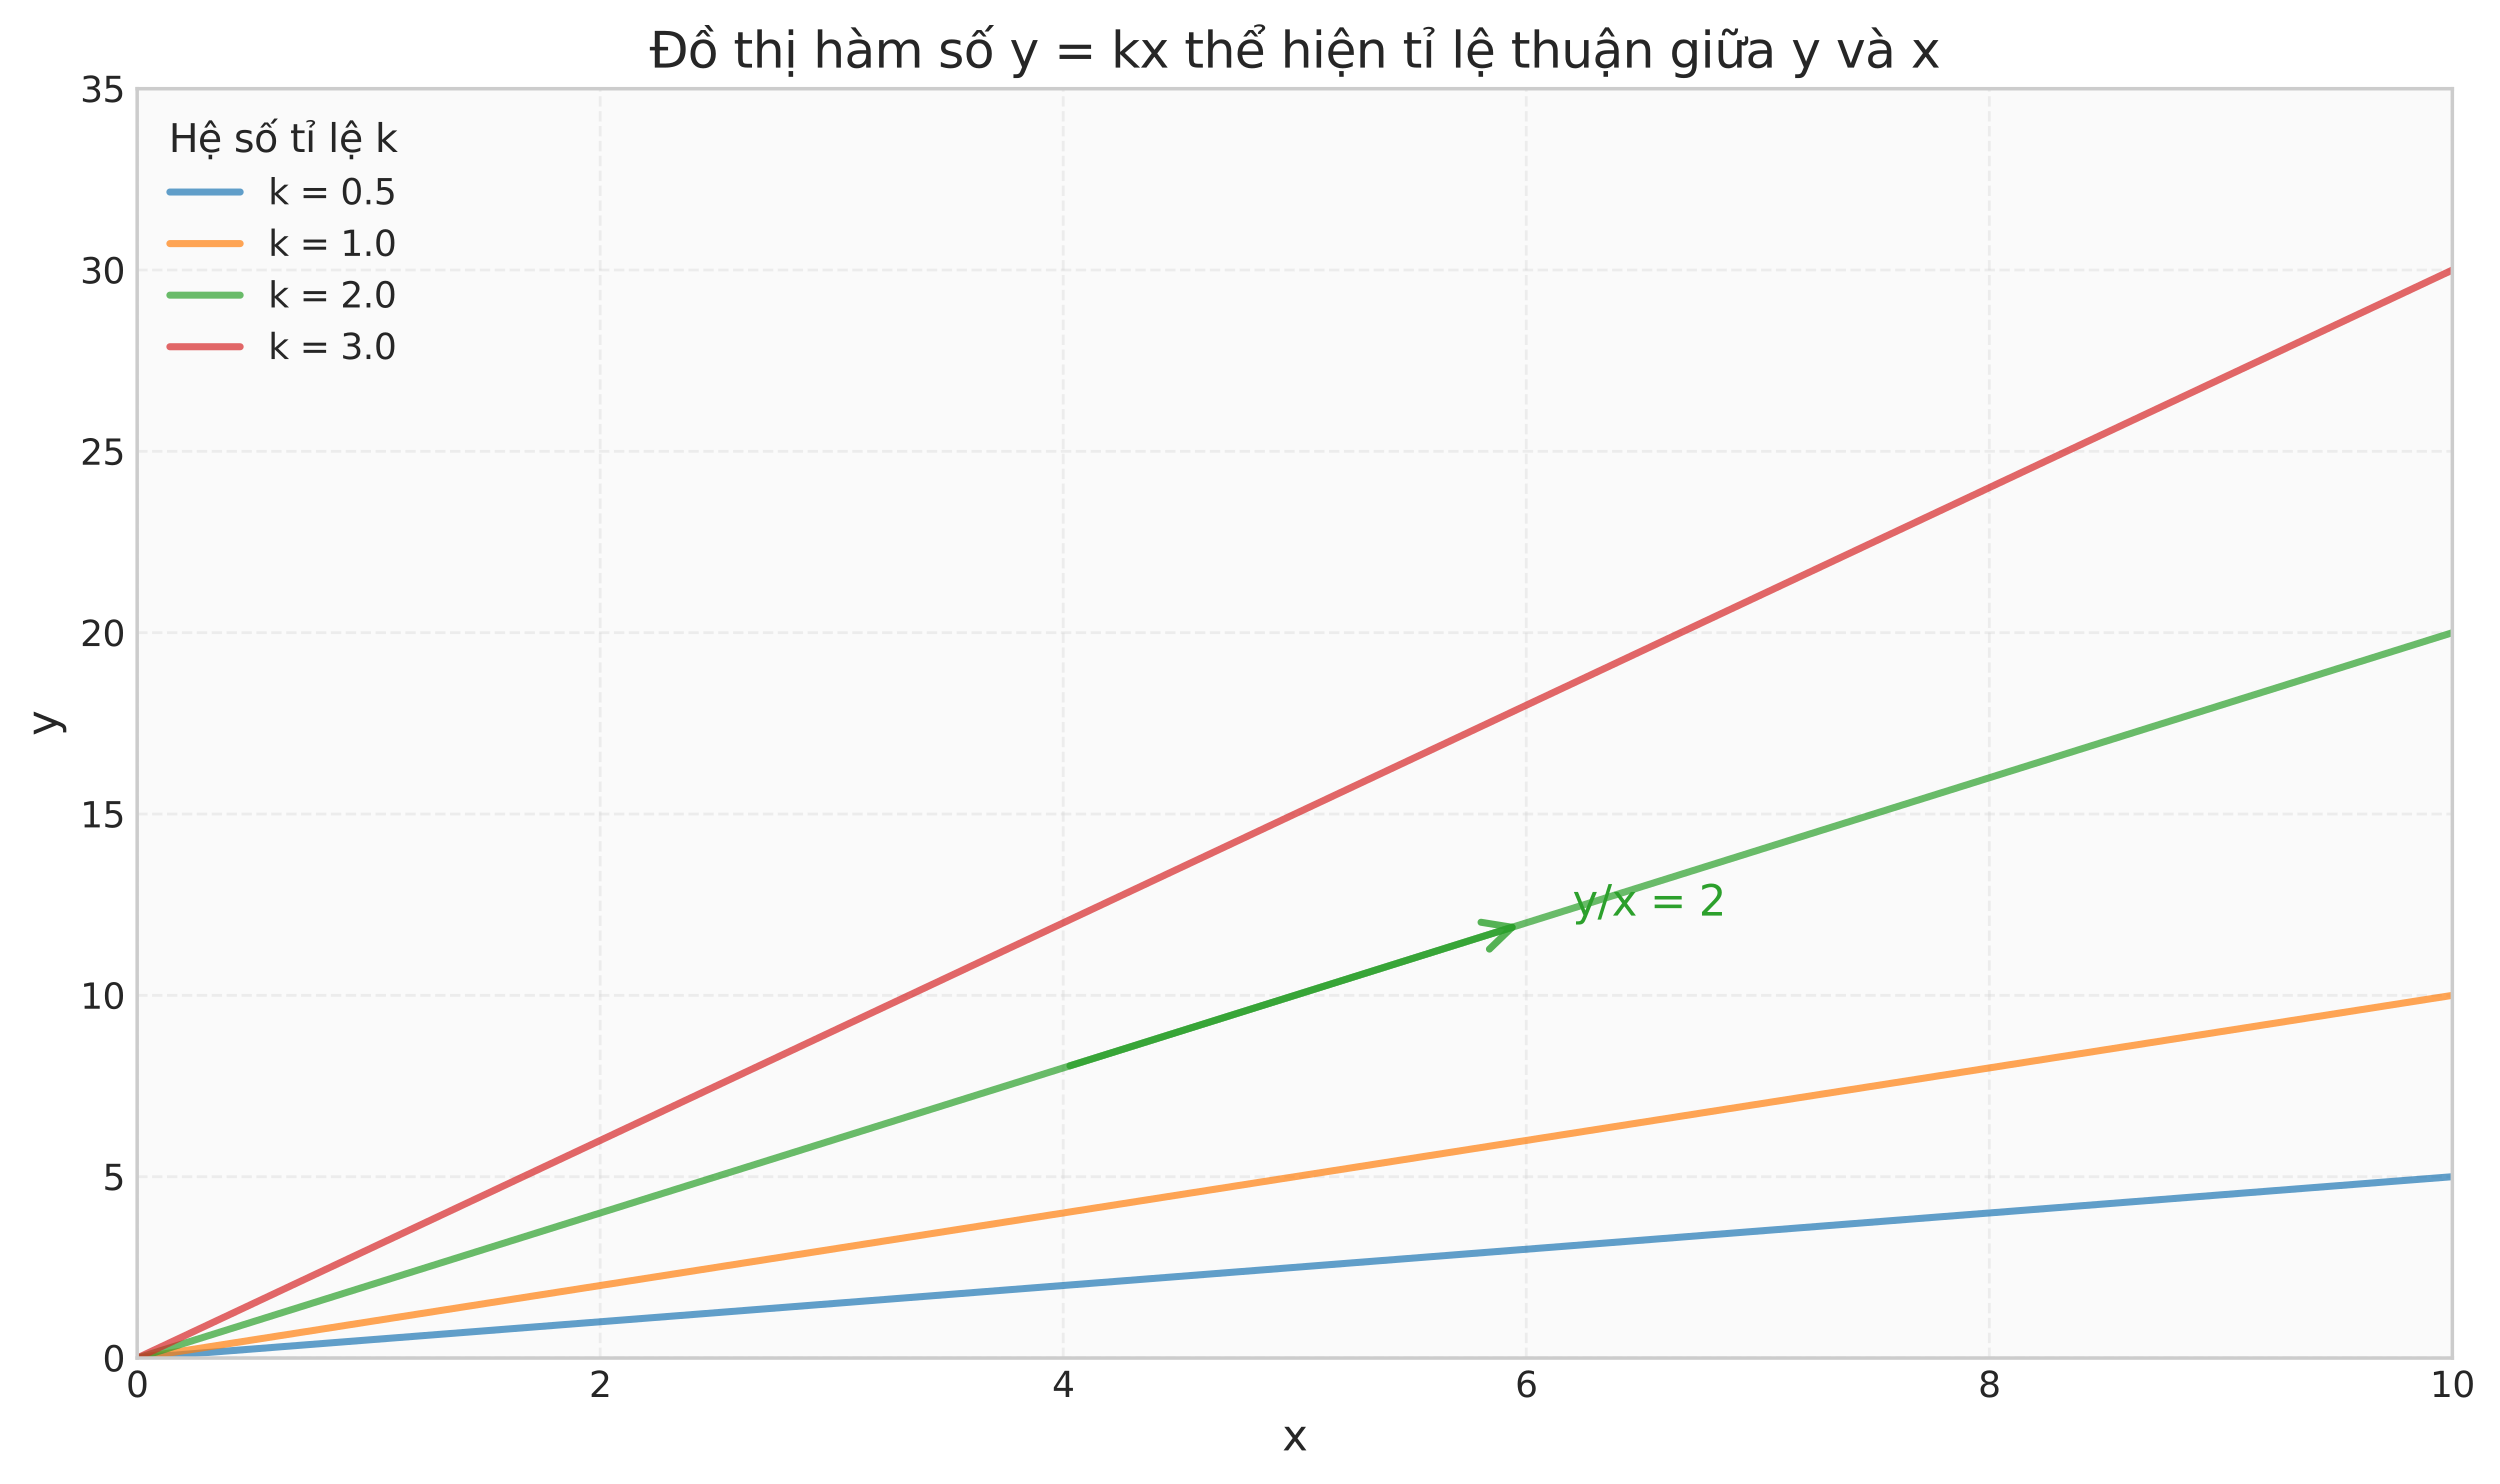 <?xml version="1.0" encoding="utf-8" standalone="no"?>
<!DOCTYPE svg PUBLIC "-//W3C//DTD SVG 1.1//EN"
  "http://www.w3.org/Graphics/SVG/1.1/DTD/svg11.dtd">
<svg xmlns:xlink="http://www.w3.org/1999/xlink" width="711.506pt" height="422.492pt" viewBox="0 0 711.506 422.492" xmlns="http://www.w3.org/2000/svg" version="1.1">
 <defs>
  <style type="text/css">*{stroke-linejoin: round; stroke-linecap: butt}</style>
 </defs>
 <g id="figure_1">
  <g id="patch_1">
   <path d="M 0 422.492 
L 711.506 422.492 
L 711.506 -0 
L 0 -0 
z
" style="fill: #ffffff"/>
  </g>
  <g id="axes_1">
   <g id="patch_2">
    <path d="M 39.039 386.5 
L 697.944 386.5 
L 697.944 25.24 
L 39.039 25.24 
z
" style="fill: #fafafa"/>
   </g>
   <g id="matplotlib.axis_1">
    <g id="xtick_1">
     <g id="line2d_1">
      <path d="M 39.039 386.5 
L 39.039 25.24 
" clip-path="url(#pc895f52019)" style="fill: none; stroke-dasharray: 2.96,1.28; stroke-dashoffset: 0; stroke: #cccccc; stroke-opacity: 0.3; stroke-width: 0.8"/>
     </g>
     <g id="line2d_2"/>
     <g id="text_1">
      <!-- 0 -->
      <g style="fill: #262626" transform="translate(35.858 397.598) scale(0.1 -0.1)">
       <defs>
        <path id="DejaVuSans-30" d="M 2034 4250 
Q 1547 4250 1301 3770 
Q 1056 3291 1056 2328 
Q 1056 1369 1301 889 
Q 1547 409 2034 409 
Q 2525 409 2770 889 
Q 3016 1369 3016 2328 
Q 3016 3291 2770 3770 
Q 2525 4250 2034 4250 
z
M 2034 4750 
Q 2819 4750 3233 4129 
Q 3647 3509 3647 2328 
Q 3647 1150 3233 529 
Q 2819 -91 2034 -91 
Q 1250 -91 836 529 
Q 422 1150 422 2328 
Q 422 3509 836 4129 
Q 1250 4750 2034 4750 
z
" transform="scale(0.016)"/>
       </defs>
       <use xlink:href="#DejaVuSans-30"/>
      </g>
     </g>
    </g>
    <g id="xtick_2">
     <g id="line2d_3">
      <path d="M 170.82 386.5 
L 170.82 25.24 
" clip-path="url(#pc895f52019)" style="fill: none; stroke-dasharray: 2.96,1.28; stroke-dashoffset: 0; stroke: #cccccc; stroke-opacity: 0.3; stroke-width: 0.8"/>
     </g>
     <g id="line2d_4"/>
     <g id="text_2">
      <!-- 2 -->
      <g style="fill: #262626" transform="translate(167.638 397.598) scale(0.1 -0.1)">
       <defs>
        <path id="DejaVuSans-32" d="M 1228 531 
L 3431 531 
L 3431 0 
L 469 0 
L 469 531 
Q 828 903 1448 1529 
Q 2069 2156 2228 2338 
Q 2531 2678 2651 2914 
Q 2772 3150 2772 3378 
Q 2772 3750 2511 3984 
Q 2250 4219 1831 4219 
Q 1534 4219 1204 4116 
Q 875 4013 500 3803 
L 500 4441 
Q 881 4594 1212 4672 
Q 1544 4750 1819 4750 
Q 2544 4750 2975 4387 
Q 3406 4025 3406 3419 
Q 3406 3131 3298 2873 
Q 3191 2616 2906 2266 
Q 2828 2175 2409 1742 
Q 1991 1309 1228 531 
z
" transform="scale(0.016)"/>
       </defs>
       <use xlink:href="#DejaVuSans-32"/>
      </g>
     </g>
    </g>
    <g id="xtick_3">
     <g id="line2d_5">
      <path d="M 302.601 386.5 
L 302.601 25.24 
" clip-path="url(#pc895f52019)" style="fill: none; stroke-dasharray: 2.96,1.28; stroke-dashoffset: 0; stroke: #cccccc; stroke-opacity: 0.3; stroke-width: 0.8"/>
     </g>
     <g id="line2d_6"/>
     <g id="text_3">
      <!-- 4 -->
      <g style="fill: #262626" transform="translate(299.42 397.598) scale(0.1 -0.1)">
       <defs>
        <path id="DejaVuSans-34" d="M 2419 4116 
L 825 1625 
L 2419 1625 
L 2419 4116 
z
M 2253 4666 
L 3047 4666 
L 3047 1625 
L 3713 1625 
L 3713 1100 
L 3047 1100 
L 3047 0 
L 2419 0 
L 2419 1100 
L 313 1100 
L 313 1709 
L 2253 4666 
z
" transform="scale(0.016)"/>
       </defs>
       <use xlink:href="#DejaVuSans-34"/>
      </g>
     </g>
    </g>
    <g id="xtick_4">
     <g id="line2d_7">
      <path d="M 434.382 386.5 
L 434.382 25.24 
" clip-path="url(#pc895f52019)" style="fill: none; stroke-dasharray: 2.96,1.28; stroke-dashoffset: 0; stroke: #cccccc; stroke-opacity: 0.3; stroke-width: 0.8"/>
     </g>
     <g id="line2d_8"/>
     <g id="text_4">
      <!-- 6 -->
      <g style="fill: #262626" transform="translate(431.2 397.598) scale(0.1 -0.1)">
       <defs>
        <path id="DejaVuSans-36" d="M 2113 2584 
Q 1688 2584 1439 2293 
Q 1191 2003 1191 1497 
Q 1191 994 1439 701 
Q 1688 409 2113 409 
Q 2538 409 2786 701 
Q 3034 994 3034 1497 
Q 3034 2003 2786 2293 
Q 2538 2584 2113 2584 
z
M 3366 4563 
L 3366 3988 
Q 3128 4100 2886 4159 
Q 2644 4219 2406 4219 
Q 1781 4219 1451 3797 
Q 1122 3375 1075 2522 
Q 1259 2794 1537 2939 
Q 1816 3084 2150 3084 
Q 2853 3084 3261 2657 
Q 3669 2231 3669 1497 
Q 3669 778 3244 343 
Q 2819 -91 2113 -91 
Q 1303 -91 875 529 
Q 447 1150 447 2328 
Q 447 3434 972 4092 
Q 1497 4750 2381 4750 
Q 2619 4750 2861 4703 
Q 3103 4656 3366 4563 
z
" transform="scale(0.016)"/>
       </defs>
       <use xlink:href="#DejaVuSans-36"/>
      </g>
     </g>
    </g>
    <g id="xtick_5">
     <g id="line2d_9">
      <path d="M 566.163 386.5 
L 566.163 25.24 
" clip-path="url(#pc895f52019)" style="fill: none; stroke-dasharray: 2.96,1.28; stroke-dashoffset: 0; stroke: #cccccc; stroke-opacity: 0.3; stroke-width: 0.8"/>
     </g>
     <g id="line2d_10"/>
     <g id="text_5">
      <!-- 8 -->
      <g style="fill: #262626" transform="translate(562.981 397.598) scale(0.1 -0.1)">
       <defs>
        <path id="DejaVuSans-38" d="M 2034 2216 
Q 1584 2216 1326 1975 
Q 1069 1734 1069 1313 
Q 1069 891 1326 650 
Q 1584 409 2034 409 
Q 2484 409 2743 651 
Q 3003 894 3003 1313 
Q 3003 1734 2745 1975 
Q 2488 2216 2034 2216 
z
M 1403 2484 
Q 997 2584 770 2862 
Q 544 3141 544 3541 
Q 544 4100 942 4425 
Q 1341 4750 2034 4750 
Q 2731 4750 3128 4425 
Q 3525 4100 3525 3541 
Q 3525 3141 3298 2862 
Q 3072 2584 2669 2484 
Q 3125 2378 3379 2068 
Q 3634 1759 3634 1313 
Q 3634 634 3220 271 
Q 2806 -91 2034 -91 
Q 1263 -91 848 271 
Q 434 634 434 1313 
Q 434 1759 690 2068 
Q 947 2378 1403 2484 
z
M 1172 3481 
Q 1172 3119 1398 2916 
Q 1625 2713 2034 2713 
Q 2441 2713 2670 2916 
Q 2900 3119 2900 3481 
Q 2900 3844 2670 4047 
Q 2441 4250 2034 4250 
Q 1625 4250 1398 4047 
Q 1172 3844 1172 3481 
z
" transform="scale(0.016)"/>
       </defs>
       <use xlink:href="#DejaVuSans-38"/>
      </g>
     </g>
    </g>
    <g id="xtick_6">
     <g id="line2d_11">
      <path d="M 697.944 386.5 
L 697.944 25.24 
" clip-path="url(#pc895f52019)" style="fill: none; stroke-dasharray: 2.96,1.28; stroke-dashoffset: 0; stroke: #cccccc; stroke-opacity: 0.3; stroke-width: 0.8"/>
     </g>
     <g id="line2d_12"/>
     <g id="text_6">
      <!-- 10 -->
      <g style="fill: #262626" transform="translate(691.581 397.598) scale(0.1 -0.1)">
       <defs>
        <path id="DejaVuSans-31" d="M 794 531 
L 1825 531 
L 1825 4091 
L 703 3866 
L 703 4441 
L 1819 4666 
L 2450 4666 
L 2450 531 
L 3481 531 
L 3481 0 
L 794 0 
L 794 531 
z
" transform="scale(0.016)"/>
       </defs>
       <use xlink:href="#DejaVuSans-31"/>
       <use xlink:href="#DejaVuSans-30" transform="translate(63.623 0)"/>
      </g>
     </g>
    </g>
    <g id="text_7">
     <!-- x -->
     <g style="fill: #262626" transform="translate(364.94 412.796) scale(0.12 -0.12)">
      <defs>
       <path id="DejaVuSans-78" d="M 3513 3500 
L 2247 1797 
L 3578 0 
L 2900 0 
L 1881 1375 
L 863 0 
L 184 0 
L 1544 1831 
L 300 3500 
L 978 3500 
L 1906 2253 
L 2834 3500 
L 3513 3500 
z
" transform="scale(0.016)"/>
      </defs>
      <use xlink:href="#DejaVuSans-78"/>
     </g>
    </g>
   </g>
   <g id="matplotlib.axis_2">
    <g id="ytick_1">
     <g id="line2d_13">
      <path d="M 39.039 386.5 
L 697.944 386.5 
" clip-path="url(#pc895f52019)" style="fill: none; stroke-dasharray: 2.96,1.28; stroke-dashoffset: 0; stroke: #cccccc; stroke-opacity: 0.3; stroke-width: 0.8"/>
     </g>
     <g id="line2d_14"/>
     <g id="text_8">
      <!-- 0 -->
      <g style="fill: #262626" transform="translate(29.176 390.299) scale(0.1 -0.1)">
       <use xlink:href="#DejaVuSans-30"/>
      </g>
     </g>
    </g>
    <g id="ytick_2">
     <g id="line2d_15">
      <path d="M 39.039 334.891 
L 697.944 334.891 
" clip-path="url(#pc895f52019)" style="fill: none; stroke-dasharray: 2.96,1.28; stroke-dashoffset: 0; stroke: #cccccc; stroke-opacity: 0.3; stroke-width: 0.8"/>
     </g>
     <g id="line2d_16"/>
     <g id="text_9">
      <!-- 5 -->
      <g style="fill: #262626" transform="translate(29.176 338.691) scale(0.1 -0.1)">
       <defs>
        <path id="DejaVuSans-35" d="M 691 4666 
L 3169 4666 
L 3169 4134 
L 1269 4134 
L 1269 2991 
Q 1406 3038 1543 3061 
Q 1681 3084 1819 3084 
Q 2600 3084 3056 2656 
Q 3513 2228 3513 1497 
Q 3513 744 3044 326 
Q 2575 -91 1722 -91 
Q 1428 -91 1123 -41 
Q 819 9 494 109 
L 494 744 
Q 775 591 1075 516 
Q 1375 441 1709 441 
Q 2250 441 2565 725 
Q 2881 1009 2881 1497 
Q 2881 1984 2565 2268 
Q 2250 2553 1709 2553 
Q 1456 2553 1204 2497 
Q 953 2441 691 2322 
L 691 4666 
z
" transform="scale(0.016)"/>
       </defs>
       <use xlink:href="#DejaVuSans-35"/>
      </g>
     </g>
    </g>
    <g id="ytick_3">
     <g id="line2d_17">
      <path d="M 39.039 283.283 
L 697.944 283.283 
" clip-path="url(#pc895f52019)" style="fill: none; stroke-dasharray: 2.96,1.28; stroke-dashoffset: 0; stroke: #cccccc; stroke-opacity: 0.3; stroke-width: 0.8"/>
     </g>
     <g id="line2d_18"/>
     <g id="text_10">
      <!-- 10 -->
      <g style="fill: #262626" transform="translate(22.814 287.082) scale(0.1 -0.1)">
       <use xlink:href="#DejaVuSans-31"/>
       <use xlink:href="#DejaVuSans-30" transform="translate(63.623 0)"/>
      </g>
     </g>
    </g>
    <g id="ytick_4">
     <g id="line2d_19">
      <path d="M 39.039 231.674 
L 697.944 231.674 
" clip-path="url(#pc895f52019)" style="fill: none; stroke-dasharray: 2.96,1.28; stroke-dashoffset: 0; stroke: #cccccc; stroke-opacity: 0.3; stroke-width: 0.8"/>
     </g>
     <g id="line2d_20"/>
     <g id="text_11">
      <!-- 15 -->
      <g style="fill: #262626" transform="translate(22.814 235.474) scale(0.1 -0.1)">
       <use xlink:href="#DejaVuSans-31"/>
       <use xlink:href="#DejaVuSans-35" transform="translate(63.623 0)"/>
      </g>
     </g>
    </g>
    <g id="ytick_5">
     <g id="line2d_21">
      <path d="M 39.039 180.066 
L 697.944 180.066 
" clip-path="url(#pc895f52019)" style="fill: none; stroke-dasharray: 2.96,1.28; stroke-dashoffset: 0; stroke: #cccccc; stroke-opacity: 0.3; stroke-width: 0.8"/>
     </g>
     <g id="line2d_22"/>
     <g id="text_12">
      <!-- 20 -->
      <g style="fill: #262626" transform="translate(22.814 183.865) scale(0.1 -0.1)">
       <use xlink:href="#DejaVuSans-32"/>
       <use xlink:href="#DejaVuSans-30" transform="translate(63.623 0)"/>
      </g>
     </g>
    </g>
    <g id="ytick_6">
     <g id="line2d_23">
      <path d="M 39.039 128.457 
L 697.944 128.457 
" clip-path="url(#pc895f52019)" style="fill: none; stroke-dasharray: 2.96,1.28; stroke-dashoffset: 0; stroke: #cccccc; stroke-opacity: 0.3; stroke-width: 0.8"/>
     </g>
     <g id="line2d_24"/>
     <g id="text_13">
      <!-- 25 -->
      <g style="fill: #262626" transform="translate(22.814 132.256) scale(0.1 -0.1)">
       <use xlink:href="#DejaVuSans-32"/>
       <use xlink:href="#DejaVuSans-35" transform="translate(63.623 0)"/>
      </g>
     </g>
    </g>
    <g id="ytick_7">
     <g id="line2d_25">
      <path d="M 39.039 76.849 
L 697.944 76.849 
" clip-path="url(#pc895f52019)" style="fill: none; stroke-dasharray: 2.96,1.28; stroke-dashoffset: 0; stroke: #cccccc; stroke-opacity: 0.3; stroke-width: 0.8"/>
     </g>
     <g id="line2d_26"/>
     <g id="text_14">
      <!-- 30 -->
      <g style="fill: #262626" transform="translate(22.814 80.648) scale(0.1 -0.1)">
       <defs>
        <path id="DejaVuSans-33" d="M 2597 2516 
Q 3050 2419 3304 2112 
Q 3559 1806 3559 1356 
Q 3559 666 3084 287 
Q 2609 -91 1734 -91 
Q 1441 -91 1130 -33 
Q 819 25 488 141 
L 488 750 
Q 750 597 1062 519 
Q 1375 441 1716 441 
Q 2309 441 2620 675 
Q 2931 909 2931 1356 
Q 2931 1769 2642 2001 
Q 2353 2234 1838 2234 
L 1294 2234 
L 1294 2753 
L 1863 2753 
Q 2328 2753 2575 2939 
Q 2822 3125 2822 3475 
Q 2822 3834 2567 4026 
Q 2313 4219 1838 4219 
Q 1578 4219 1281 4162 
Q 984 4106 628 3988 
L 628 4550 
Q 988 4650 1302 4700 
Q 1616 4750 1894 4750 
Q 2613 4750 3031 4423 
Q 3450 4097 3450 3541 
Q 3450 3153 3228 2886 
Q 3006 2619 2597 2516 
z
" transform="scale(0.016)"/>
       </defs>
       <use xlink:href="#DejaVuSans-33"/>
       <use xlink:href="#DejaVuSans-30" transform="translate(63.623 0)"/>
      </g>
     </g>
    </g>
    <g id="ytick_8">
     <g id="line2d_27">
      <path d="M 39.039 25.24 
L 697.944 25.24 
" clip-path="url(#pc895f52019)" style="fill: none; stroke-dasharray: 2.96,1.28; stroke-dashoffset: 0; stroke: #cccccc; stroke-opacity: 0.3; stroke-width: 0.8"/>
     </g>
     <g id="line2d_28"/>
     <g id="text_15">
      <!-- 35 -->
      <g style="fill: #262626" transform="translate(22.814 29.039) scale(0.1 -0.1)">
       <use xlink:href="#DejaVuSans-33"/>
       <use xlink:href="#DejaVuSans-35" transform="translate(63.623 0)"/>
      </g>
     </g>
    </g>
    <g id="text_16">
     <!-- y -->
     <g style="fill: #262626" transform="translate(16.318 209.421) rotate(-90) scale(0.12 -0.12)">
      <defs>
       <path id="DejaVuSans-79" d="M 2059 -325 
Q 1816 -950 1584 -1140 
Q 1353 -1331 966 -1331 
L 506 -1331 
L 506 -850 
L 844 -850 
Q 1081 -850 1212 -737 
Q 1344 -625 1503 -206 
L 1606 56 
L 191 3500 
L 800 3500 
L 1894 763 
L 2988 3500 
L 3597 3500 
L 2059 -325 
z
" transform="scale(0.016)"/>
      </defs>
      <use xlink:href="#DejaVuSans-79"/>
     </g>
    </g>
   </g>
   <g id="patch_3">
    <path d="M 304.511 303.328 
Q 368.493 283.282 430.342 263.905 
" clip-path="url(#pc895f52019)" style="fill: none; opacity: 0.8; stroke: #2ca02c; stroke-width: 2; stroke-linecap: round"/>
    <path d="M 421.512 262.48 
L 430.342 263.905 
L 423.903 270.114 
" clip-path="url(#pc895f52019)" style="fill: none; opacity: 0.8; stroke: #2ca02c; stroke-width: 2; stroke-linecap: round"/>
   </g>
   <g id="line2d_29">
    <path d="M 39.039 386.5 
L 45.694 385.979 
L 52.35 385.457 
L 59.006 384.936 
L 65.661 384.415 
L 72.317 383.894 
L 78.972 383.372 
L 85.628 382.851 
L 92.284 382.33 
L 98.939 381.808 
L 105.595 381.287 
L 112.25 380.766 
L 118.906 380.244 
L 125.562 379.723 
L 132.217 379.202 
L 138.873 378.681 
L 145.528 378.159 
L 152.184 377.638 
L 158.84 377.117 
L 165.495 376.595 
L 172.151 376.074 
L 178.806 375.553 
L 185.462 375.031 
L 192.118 374.51 
L 198.773 373.989 
L 205.429 373.468 
L 212.085 372.946 
L 218.74 372.425 
L 225.396 371.904 
L 232.051 371.382 
L 238.707 370.861 
L 245.363 370.34 
L 252.018 369.818 
L 258.674 369.297 
L 265.329 368.776 
L 271.985 368.255 
L 278.641 367.733 
L 285.296 367.212 
L 291.952 366.691 
L 298.607 366.169 
L 305.263 365.648 
L 311.919 365.127 
L 318.574 364.605 
L 325.23 364.084 
L 331.885 363.563 
L 338.541 363.042 
L 345.197 362.52 
L 351.852 361.999 
L 358.508 361.478 
L 365.163 360.956 
L 371.819 360.435 
L 378.475 359.914 
L 385.13 359.392 
L 391.786 358.871 
L 398.441 358.35 
L 405.097 357.829 
L 411.753 357.307 
L 418.408 356.786 
L 425.064 356.265 
L 431.72 355.743 
L 438.375 355.222 
L 445.031 354.701 
L 451.686 354.179 
L 458.342 353.658 
L 464.998 353.137 
L 471.653 352.616 
L 478.309 352.094 
L 484.964 351.573 
L 491.62 351.052 
L 498.276 350.53 
L 504.931 350.009 
L 511.587 349.488 
L 518.242 348.966 
L 524.898 348.445 
L 531.554 347.924 
L 538.209 347.403 
L 544.865 346.881 
L 551.52 346.36 
L 558.176 345.839 
L 564.832 345.317 
L 571.487 344.796 
L 578.143 344.275 
L 584.798 343.754 
L 591.454 343.232 
L 598.11 342.711 
L 604.765 342.19 
L 611.421 341.668 
L 618.076 341.147 
L 624.732 340.626 
L 631.388 340.104 
L 638.043 339.583 
L 644.699 339.062 
L 651.355 338.541 
L 658.01 338.019 
L 664.666 337.498 
L 671.321 336.977 
L 677.977 336.455 
L 684.633 335.934 
L 691.288 335.413 
L 697.944 334.891 
" clip-path="url(#pc895f52019)" style="fill: none; stroke: #1f77b4; stroke-opacity: 0.7; stroke-width: 2; stroke-linecap: round"/>
   </g>
   <g id="line2d_30">
    <path d="M 39.039 386.5 
L 45.694 385.457 
L 52.35 384.415 
L 59.006 383.372 
L 65.661 382.33 
L 72.317 381.287 
L 78.972 380.244 
L 85.628 379.202 
L 92.284 378.159 
L 98.939 377.117 
L 105.595 376.074 
L 112.25 375.031 
L 118.906 373.989 
L 125.562 372.946 
L 132.217 371.904 
L 138.873 370.861 
L 145.528 369.818 
L 152.184 368.776 
L 158.84 367.733 
L 165.495 366.691 
L 172.151 365.648 
L 178.806 364.605 
L 185.462 363.563 
L 192.118 362.52 
L 198.773 361.478 
L 205.429 360.435 
L 212.085 359.392 
L 218.74 358.35 
L 225.396 357.307 
L 232.051 356.265 
L 238.707 355.222 
L 245.363 354.179 
L 252.018 353.137 
L 258.674 352.094 
L 265.329 351.052 
L 271.985 350.009 
L 278.641 348.966 
L 285.296 347.924 
L 291.952 346.881 
L 298.607 345.839 
L 305.263 344.796 
L 311.919 343.754 
L 318.574 342.711 
L 325.23 341.668 
L 331.885 340.626 
L 338.541 339.583 
L 345.197 338.541 
L 351.852 337.498 
L 358.508 336.455 
L 365.163 335.413 
L 371.819 334.37 
L 378.475 333.328 
L 385.13 332.285 
L 391.786 331.242 
L 398.441 330.2 
L 405.097 329.157 
L 411.753 328.115 
L 418.408 327.072 
L 425.064 326.029 
L 431.72 324.987 
L 438.375 323.944 
L 445.031 322.902 
L 451.686 321.859 
L 458.342 320.816 
L 464.998 319.774 
L 471.653 318.731 
L 478.309 317.689 
L 484.964 316.646 
L 491.62 315.603 
L 498.276 314.561 
L 504.931 313.518 
L 511.587 312.476 
L 518.242 311.433 
L 524.898 310.39 
L 531.554 309.348 
L 538.209 308.305 
L 544.865 307.263 
L 551.52 306.22 
L 558.176 305.177 
L 564.832 304.135 
L 571.487 303.092 
L 578.143 302.05 
L 584.798 301.007 
L 591.454 299.964 
L 598.11 298.922 
L 604.765 297.879 
L 611.421 296.837 
L 618.076 295.794 
L 624.732 294.751 
L 631.388 293.709 
L 638.043 292.666 
L 644.699 291.624 
L 651.355 290.581 
L 658.01 289.538 
L 664.666 288.496 
L 671.321 287.453 
L 677.977 286.411 
L 684.633 285.368 
L 691.288 284.325 
L 697.944 283.283 
" clip-path="url(#pc895f52019)" style="fill: none; stroke: #ff7f0e; stroke-opacity: 0.7; stroke-width: 2; stroke-linecap: round"/>
   </g>
   <g id="line2d_31">
    <path d="M 39.039 386.5 
L 45.694 384.415 
L 52.35 382.33 
L 59.006 380.244 
L 65.661 378.159 
L 72.317 376.074 
L 78.972 373.989 
L 85.628 371.904 
L 92.284 369.818 
L 98.939 367.733 
L 105.595 365.648 
L 112.25 363.563 
L 118.906 361.478 
L 125.562 359.392 
L 132.217 357.307 
L 138.873 355.222 
L 145.528 353.137 
L 152.184 351.052 
L 158.84 348.966 
L 165.495 346.881 
L 172.151 344.796 
L 178.806 342.711 
L 185.462 340.626 
L 192.118 338.541 
L 198.773 336.455 
L 205.429 334.37 
L 212.085 332.285 
L 218.74 330.2 
L 225.396 328.115 
L 232.051 326.029 
L 238.707 323.944 
L 245.363 321.859 
L 252.018 319.774 
L 258.674 317.689 
L 265.329 315.603 
L 271.985 313.518 
L 278.641 311.433 
L 285.296 309.348 
L 291.952 307.263 
L 298.607 305.177 
L 305.263 303.092 
L 311.919 301.007 
L 318.574 298.922 
L 325.23 296.837 
L 331.885 294.751 
L 338.541 292.666 
L 345.197 290.581 
L 351.852 288.496 
L 358.508 286.411 
L 365.163 284.325 
L 371.819 282.24 
L 378.475 280.155 
L 385.13 278.07 
L 391.786 275.985 
L 398.441 273.899 
L 405.097 271.814 
L 411.753 269.729 
L 418.408 267.644 
L 425.064 265.559 
L 431.72 263.474 
L 438.375 261.388 
L 445.031 259.303 
L 451.686 257.218 
L 458.342 255.133 
L 464.998 253.048 
L 471.653 250.962 
L 478.309 248.877 
L 484.964 246.792 
L 491.62 244.707 
L 498.276 242.622 
L 504.931 240.536 
L 511.587 238.451 
L 518.242 236.366 
L 524.898 234.281 
L 531.554 232.196 
L 538.209 230.11 
L 544.865 228.025 
L 551.52 225.94 
L 558.176 223.855 
L 564.832 221.77 
L 571.487 219.684 
L 578.143 217.599 
L 584.798 215.514 
L 591.454 213.429 
L 598.11 211.344 
L 604.765 209.258 
L 611.421 207.173 
L 618.076 205.088 
L 624.732 203.003 
L 631.388 200.918 
L 638.043 198.832 
L 644.699 196.747 
L 651.355 194.662 
L 658.01 192.577 
L 664.666 190.492 
L 671.321 188.406 
L 677.977 186.321 
L 684.633 184.236 
L 691.288 182.151 
L 697.944 180.066 
" clip-path="url(#pc895f52019)" style="fill: none; stroke: #2ca02c; stroke-opacity: 0.7; stroke-width: 2; stroke-linecap: round"/>
   </g>
   <g id="line2d_32">
    <path d="M 39.039 386.5 
L 45.694 383.372 
L 52.35 380.244 
L 59.006 377.117 
L 65.661 373.989 
L 72.317 370.861 
L 78.972 367.733 
L 85.628 364.605 
L 92.284 361.478 
L 98.939 358.35 
L 105.595 355.222 
L 112.25 352.094 
L 118.906 348.966 
L 125.562 345.839 
L 132.217 342.711 
L 138.873 339.583 
L 145.528 336.455 
L 152.184 333.328 
L 158.84 330.2 
L 165.495 327.072 
L 172.151 323.944 
L 178.806 320.816 
L 185.462 317.689 
L 192.118 314.561 
L 198.773 311.433 
L 205.429 308.305 
L 212.085 305.177 
L 218.74 302.05 
L 225.396 298.922 
L 232.051 295.794 
L 238.707 292.666 
L 245.363 289.538 
L 252.018 286.411 
L 258.674 283.283 
L 265.329 280.155 
L 271.985 277.027 
L 278.641 273.899 
L 285.296 270.772 
L 291.952 267.644 
L 298.607 264.516 
L 305.263 261.388 
L 311.919 258.261 
L 318.574 255.133 
L 325.23 252.005 
L 331.885 248.877 
L 338.541 245.749 
L 345.197 242.622 
L 351.852 239.494 
L 358.508 236.366 
L 365.163 233.238 
L 371.819 230.11 
L 378.475 226.983 
L 385.13 223.855 
L 391.786 220.727 
L 398.441 217.599 
L 405.097 214.471 
L 411.753 211.344 
L 418.408 208.216 
L 425.064 205.088 
L 431.72 201.96 
L 438.375 198.832 
L 445.031 195.705 
L 451.686 192.577 
L 458.342 189.449 
L 464.998 186.321 
L 471.653 183.194 
L 478.309 180.066 
L 484.964 176.938 
L 491.62 173.81 
L 498.276 170.682 
L 504.931 167.555 
L 511.587 164.427 
L 518.242 161.299 
L 524.898 158.171 
L 531.554 155.043 
L 538.209 151.916 
L 544.865 148.788 
L 551.52 145.66 
L 558.176 142.532 
L 564.832 139.404 
L 571.487 136.277 
L 578.143 133.149 
L 584.798 130.021 
L 591.454 126.893 
L 598.11 123.765 
L 604.765 120.638 
L 611.421 117.51 
L 618.076 114.382 
L 624.732 111.254 
L 631.388 108.126 
L 638.043 104.999 
L 644.699 101.871 
L 651.355 98.743 
L 658.01 95.615 
L 664.666 92.488 
L 671.321 89.36 
L 677.977 86.232 
L 684.633 83.104 
L 691.288 79.976 
L 697.944 76.849 
" clip-path="url(#pc895f52019)" style="fill: none; stroke: #d62728; stroke-opacity: 0.7; stroke-width: 2; stroke-linecap: round"/>
   </g>
   <g id="patch_4">
    <path d="M 39.039 386.5 
L 39.039 25.24 
" style="fill: none; stroke: #cccccc; stroke-linejoin: miter; stroke-linecap: square"/>
   </g>
   <g id="patch_5">
    <path d="M 697.944 386.5 
L 697.944 25.24 
" style="fill: none; stroke: #cccccc; stroke-linejoin: miter; stroke-linecap: square"/>
   </g>
   <g id="patch_6">
    <path d="M 39.039 386.5 
L 697.944 386.5 
" style="fill: none; stroke: #cccccc; stroke-linejoin: miter; stroke-linecap: square"/>
   </g>
   <g id="patch_7">
    <path d="M 39.039 25.24 
L 697.944 25.24 
" style="fill: none; stroke: #cccccc; stroke-linejoin: miter; stroke-linecap: square"/>
   </g>
   <g id="text_17">
    <!-- y/x = 2 -->
    <g style="fill: #2ca02c" transform="translate(447.56 260.575) scale(0.12 -0.12)">
     <defs>
      <path id="DejaVuSans-2f" d="M 1625 4666 
L 2156 4666 
L 531 -594 
L 0 -594 
L 1625 4666 
z
" transform="scale(0.016)"/>
      <path id="DejaVuSans-20" transform="scale(0.016)"/>
      <path id="DejaVuSans-3d" d="M 678 2906 
L 4684 2906 
L 4684 2381 
L 678 2381 
L 678 2906 
z
M 678 1631 
L 4684 1631 
L 4684 1100 
L 678 1100 
L 678 1631 
z
" transform="scale(0.016)"/>
     </defs>
     <use xlink:href="#DejaVuSans-79"/>
     <use xlink:href="#DejaVuSans-2f" transform="translate(59.18 0)"/>
     <use xlink:href="#DejaVuSans-78" transform="translate(92.871 0)"/>
     <use xlink:href="#DejaVuSans-20" transform="translate(152.051 0)"/>
     <use xlink:href="#DejaVuSans-3d" transform="translate(183.838 0)"/>
     <use xlink:href="#DejaVuSans-20" transform="translate(267.627 0)"/>
     <use xlink:href="#DejaVuSans-32" transform="translate(299.414 0)"/>
    </g>
   </g>
   <g id="text_18">
    <!-- Đồ thị hàm số y = kx thể hiện tỉ lệ thuận giữa y và x -->
    <g style="fill: #262626" transform="translate(184.88 19.24) scale(0.14 -0.14)">
     <defs>
      <path id="DejaVuSans-110" d="M 659 4666 
L 1959 4666 
Q 3313 4666 3947 4102 
Q 4581 3538 4581 2338 
Q 4581 1131 3945 565 
Q 3309 0 1959 0 
L 659 0 
L 659 2188 
L 31 2188 
L 31 2638 
L 659 2638 
L 659 4666 
z
M 1294 4147 
L 1294 2638 
L 2344 2638 
L 2344 2188 
L 1294 2188 
L 1294 519 
L 2053 519 
Q 3019 519 3467 956 
Q 3916 1394 3916 2338 
Q 3916 3275 3467 3711 
Q 3019 4147 2053 4147 
L 1294 4147 
z
" transform="scale(0.016)"/>
      <path id="DejaVuSans-1ed3" d="M 2694 5409 
L 3306 4584 
L 2828 4584 
L 2110 5409 
L 2694 5409 
z
M 1658 4775 
L 2246 4775 
L 2905 3944 
L 2471 3944 
L 1952 4500 
L 1433 3944 
L 999 3944 
L 1658 4775 
z
M 1959 3097 
Q 1497 3097 1228 2736 
Q 959 2375 959 1747 
Q 959 1119 1226 758 
Q 1494 397 1959 397 
Q 2419 397 2687 759 
Q 2956 1122 2956 1747 
Q 2956 2369 2687 2733 
Q 2419 3097 1959 3097 
z
M 1959 3584 
Q 2709 3584 3137 3096 
Q 3566 2609 3566 1747 
Q 3566 888 3137 398 
Q 2709 -91 1959 -91 
Q 1206 -91 779 398 
Q 353 888 353 1747 
Q 353 2609 779 3096 
Q 1206 3584 1959 3584 
z
" transform="scale(0.016)"/>
      <path id="DejaVuSans-74" d="M 1172 4494 
L 1172 3500 
L 2356 3500 
L 2356 3053 
L 1172 3053 
L 1172 1153 
Q 1172 725 1289 603 
Q 1406 481 1766 481 
L 2356 481 
L 2356 0 
L 1766 0 
Q 1100 0 847 248 
Q 594 497 594 1153 
L 594 3053 
L 172 3053 
L 172 3500 
L 594 3500 
L 594 4494 
L 1172 4494 
z
" transform="scale(0.016)"/>
      <path id="DejaVuSans-68" d="M 3513 2113 
L 3513 0 
L 2938 0 
L 2938 2094 
Q 2938 2591 2744 2837 
Q 2550 3084 2163 3084 
Q 1697 3084 1428 2787 
Q 1159 2491 1159 1978 
L 1159 0 
L 581 0 
L 581 4863 
L 1159 4863 
L 1159 2956 
Q 1366 3272 1645 3428 
Q 1925 3584 2291 3584 
Q 2894 3584 3203 3211 
Q 3513 2838 3513 2113 
z
" transform="scale(0.016)"/>
      <path id="DejaVuSans-1ecb" d="M 603 3500 
L 1178 3500 
L 1178 0 
L 603 0 
L 603 3500 
z
M 603 4863 
L 1178 4863 
L 1178 4134 
L 603 4134 
L 603 4863 
z
M 594 -441 
L 1169 -441 
L 1169 -1172 
L 594 -1172 
L 594 -441 
z
" transform="scale(0.016)"/>
      <path id="DejaVuSans-e0" d="M 2194 1759 
Q 1497 1759 1228 1600 
Q 959 1441 959 1056 
Q 959 750 1161 570 
Q 1363 391 1709 391 
Q 2188 391 2477 730 
Q 2766 1069 2766 1631 
L 2766 1759 
L 2194 1759 
z
M 3341 1997 
L 3341 0 
L 2766 0 
L 2766 531 
Q 2569 213 2275 61 
Q 1981 -91 1556 -91 
Q 1019 -91 701 211 
Q 384 513 384 1019 
Q 384 1609 779 1909 
Q 1175 2209 1959 2209 
L 2766 2209 
L 2766 2266 
Q 2766 2663 2505 2880 
Q 2244 3097 1772 3097 
Q 1472 3097 1187 3025 
Q 903 2953 641 2809 
L 641 3341 
Q 956 3463 1253 3523 
Q 1550 3584 1831 3584 
Q 2591 3584 2966 3190 
Q 3341 2797 3341 1997 
z
M 1403 5119 
L 2284 3950 
L 1806 3950 
L 787 5119 
L 1403 5119 
z
" transform="scale(0.016)"/>
      <path id="DejaVuSans-6d" d="M 3328 2828 
Q 3544 3216 3844 3400 
Q 4144 3584 4550 3584 
Q 5097 3584 5394 3201 
Q 5691 2819 5691 2113 
L 5691 0 
L 5113 0 
L 5113 2094 
Q 5113 2597 4934 2840 
Q 4756 3084 4391 3084 
Q 3944 3084 3684 2787 
Q 3425 2491 3425 1978 
L 3425 0 
L 2847 0 
L 2847 2094 
Q 2847 2600 2669 2842 
Q 2491 3084 2119 3084 
Q 1678 3084 1418 2786 
Q 1159 2488 1159 1978 
L 1159 0 
L 581 0 
L 581 3500 
L 1159 3500 
L 1159 2956 
Q 1356 3278 1631 3431 
Q 1906 3584 2284 3584 
Q 2666 3584 2933 3390 
Q 3200 3197 3328 2828 
z
" transform="scale(0.016)"/>
      <path id="DejaVuSans-73" d="M 2834 3397 
L 2834 2853 
Q 2591 2978 2328 3040 
Q 2066 3103 1784 3103 
Q 1356 3103 1142 2972 
Q 928 2841 928 2578 
Q 928 2378 1081 2264 
Q 1234 2150 1697 2047 
L 1894 2003 
Q 2506 1872 2764 1633 
Q 3022 1394 3022 966 
Q 3022 478 2636 193 
Q 2250 -91 1575 -91 
Q 1294 -91 989 -36 
Q 684 19 347 128 
L 347 722 
Q 666 556 975 473 
Q 1284 391 1588 391 
Q 1994 391 2212 530 
Q 2431 669 2431 922 
Q 2431 1156 2273 1281 
Q 2116 1406 1581 1522 
L 1381 1569 
Q 847 1681 609 1914 
Q 372 2147 372 2553 
Q 372 3047 722 3315 
Q 1072 3584 1716 3584 
Q 2034 3584 2315 3537 
Q 2597 3491 2834 3397 
z
" transform="scale(0.016)"/>
      <path id="DejaVuSans-1ed1" d="M 1658 4775 
L 2246 4775 
L 2905 3944 
L 2471 3944 
L 1952 4500 
L 1433 3944 
L 999 3944 
L 1658 4775 
z
M 3268 5409 
L 3846 5409 
L 3134 4584 
L 2655 4584 
L 3268 5409 
z
M 1959 3097 
Q 1497 3097 1228 2736 
Q 959 2375 959 1747 
Q 959 1119 1226 758 
Q 1494 397 1959 397 
Q 2419 397 2687 759 
Q 2956 1122 2956 1747 
Q 2956 2369 2687 2733 
Q 2419 3097 1959 3097 
z
M 1959 3584 
Q 2709 3584 3137 3096 
Q 3566 2609 3566 1747 
Q 3566 888 3137 398 
Q 2709 -91 1959 -91 
Q 1206 -91 779 398 
Q 353 888 353 1747 
Q 353 2609 779 3096 
Q 1206 3584 1959 3584 
z
" transform="scale(0.016)"/>
      <path id="DejaVuSans-6b" d="M 581 4863 
L 1159 4863 
L 1159 1991 
L 2875 3500 
L 3609 3500 
L 1753 1863 
L 3688 0 
L 2938 0 
L 1159 1709 
L 1159 0 
L 581 0 
L 581 4863 
z
" transform="scale(0.016)"/>
      <path id="DejaVuSans-1ec3" d="M 3597 1894 
L 3597 1613 
L 953 1613 
Q 991 1019 1311 708 
Q 1631 397 2203 397 
Q 2534 397 2845 478 
Q 3156 559 3463 722 
L 3463 178 
Q 3153 47 2828 -22 
Q 2503 -91 2169 -91 
Q 1331 -91 842 396 
Q 353 884 353 1716 
Q 353 2575 817 3079 
Q 1281 3584 2069 3584 
Q 2775 3584 3186 3129 
Q 3597 2675 3597 1894 
z
M 3022 2063 
Q 3016 2534 2758 2815 
Q 2500 3097 2075 3097 
Q 1594 3097 1305 2825 
Q 1016 2553 972 2059 
L 3022 2063 
z
M 2468 5345 
Q 2818 5504 3146 5504 
Q 3471 5504 3669 5371 
Q 3868 5239 3868 5029 
Q 3868 4839 3593 4636 
L 3455 4536 
Q 3346 4454 3334 4426 
Q 3312 4376 3312 4276 
L 2940 4276 
L 2940 4314 
Q 2940 4439 2987 4523 
Q 3034 4608 3193 4723 
L 3334 4829 
Q 3477 4936 3477 5061 
Q 3477 5126 3380 5182 
Q 3284 5239 3062 5239 
Q 2780 5239 2468 5076 
L 2468 5345 
z
M 1738 4775 
L 2326 4775 
L 2985 3944 
L 2551 3944 
L 2032 4500 
L 1513 3944 
L 1079 3944 
L 1738 4775 
z
" transform="scale(0.016)"/>
      <path id="DejaVuSans-69" d="M 603 3500 
L 1178 3500 
L 1178 0 
L 603 0 
L 603 3500 
z
M 603 4863 
L 1178 4863 
L 1178 4134 
L 603 4134 
L 603 4863 
z
" transform="scale(0.016)"/>
      <path id="DejaVuSans-1ec7" d="M 1738 -441 
L 2313 -441 
L 2313 -1172 
L 1738 -1172 
L 1738 -441 
z
M 3597 1894 
L 3597 1613 
L 953 1613 
Q 991 1019 1311 708 
Q 1631 397 2203 397 
Q 2534 397 2845 478 
Q 3156 559 3463 722 
L 3463 178 
Q 3153 47 2828 -22 
Q 2503 -91 2169 -91 
Q 1331 -91 842 396 
Q 353 884 353 1716 
Q 353 2575 817 3079 
Q 1281 3584 2069 3584 
Q 2775 3584 3186 3129 
Q 3597 2675 3597 1894 
z
M 3022 2063 
Q 3016 2534 2758 2815 
Q 2500 3097 2075 3097 
Q 1594 3097 1305 2825 
Q 1016 2553 972 2059 
L 3022 2063 
z
M 1738 -441 
L 2313 -441 
L 2313 -1172 
L 1738 -1172 
L 1738 -441 
z
M 1801 5119 
L 2263 5119 
L 3029 3944 
L 2595 3944 
L 2032 4709 
L 1470 3944 
L 1035 3944 
L 1801 5119 
z
" transform="scale(0.016)"/>
      <path id="DejaVuSans-6e" d="M 3513 2113 
L 3513 0 
L 2938 0 
L 2938 2094 
Q 2938 2591 2744 2837 
Q 2550 3084 2163 3084 
Q 1697 3084 1428 2787 
Q 1159 2491 1159 1978 
L 1159 0 
L 581 0 
L 581 3500 
L 1159 3500 
L 1159 2956 
Q 1366 3272 1645 3428 
Q 1925 3584 2291 3584 
Q 2894 3584 3203 3211 
Q 3513 2838 3513 2113 
z
" transform="scale(0.016)"/>
      <path id="DejaVuSans-1ec9" d="M 603 3500 
L 1178 3500 
L 1178 0 
L 603 0 
L 603 3500 
z
M 891 3584 
L 891 3584 
z
M 212 5025 
Q 562 5184 890 5184 
Q 1215 5184 1413 5051 
Q 1612 4919 1612 4709 
Q 1612 4519 1337 4316 
L 1199 4216 
Q 1090 4134 1078 4106 
Q 1056 4056 1056 3956 
L 684 3956 
L 684 3994 
Q 684 4119 731 4203 
Q 778 4288 937 4403 
L 1078 4509 
Q 1221 4616 1221 4741 
Q 1221 4806 1124 4862 
Q 1028 4919 806 4919 
Q 524 4919 212 4756 
L 212 5025 
z
" transform="scale(0.016)"/>
      <path id="DejaVuSans-6c" d="M 603 4863 
L 1178 4863 
L 1178 0 
L 603 0 
L 603 4863 
z
" transform="scale(0.016)"/>
      <path id="DejaVuSans-75" d="M 544 1381 
L 544 3500 
L 1119 3500 
L 1119 1403 
Q 1119 906 1312 657 
Q 1506 409 1894 409 
Q 2359 409 2629 706 
Q 2900 1003 2900 1516 
L 2900 3500 
L 3475 3500 
L 3475 0 
L 2900 0 
L 2900 538 
Q 2691 219 2414 64 
Q 2138 -91 1772 -91 
Q 1169 -91 856 284 
Q 544 659 544 1381 
z
M 1991 3584 
L 1991 3584 
z
" transform="scale(0.016)"/>
      <path id="DejaVuSans-1ead" d="M 2194 1759 
Q 1497 1759 1228 1600 
Q 959 1441 959 1056 
Q 959 750 1161 570 
Q 1363 391 1709 391 
Q 2188 391 2477 730 
Q 2766 1069 2766 1631 
L 2766 1759 
L 2194 1759 
z
M 3341 1997 
L 3341 0 
L 2766 0 
L 2766 531 
Q 2569 213 2275 61 
Q 1981 -91 1556 -91 
Q 1019 -91 701 211 
Q 384 513 384 1019 
Q 384 1609 779 1909 
Q 1175 2209 1959 2209 
L 2766 2209 
L 2766 2266 
Q 2766 2663 2505 2880 
Q 2244 3097 1772 3097 
Q 1472 3097 1187 3025 
Q 903 2953 641 2809 
L 641 3341 
Q 956 3463 1253 3523 
Q 1550 3584 1831 3584 
Q 2591 3584 2966 3190 
Q 3341 2797 3341 1997 
z
M 1625 5119 
L 2087 5119 
L 2853 3944 
L 2419 3944 
L 1856 4709 
L 1294 3944 
L 859 3944 
L 1625 5119 
z
M 1410 -441 
L 1985 -441 
L 1985 -1172 
L 1410 -1172 
L 1410 -441 
z
" transform="scale(0.016)"/>
      <path id="DejaVuSans-67" d="M 2906 1791 
Q 2906 2416 2648 2759 
Q 2391 3103 1925 3103 
Q 1463 3103 1205 2759 
Q 947 2416 947 1791 
Q 947 1169 1205 825 
Q 1463 481 1925 481 
Q 2391 481 2648 825 
Q 2906 1169 2906 1791 
z
M 3481 434 
Q 3481 -459 3084 -895 
Q 2688 -1331 1869 -1331 
Q 1566 -1331 1297 -1286 
Q 1028 -1241 775 -1147 
L 775 -588 
Q 1028 -725 1275 -790 
Q 1522 -856 1778 -856 
Q 2344 -856 2625 -561 
Q 2906 -266 2906 331 
L 2906 616 
Q 2728 306 2450 153 
Q 2172 0 1784 0 
Q 1141 0 747 490 
Q 353 981 353 1791 
Q 353 2603 747 3093 
Q 1141 3584 1784 3584 
Q 2172 3584 2450 3431 
Q 2728 3278 2906 2969 
L 2906 3500 
L 3481 3500 
L 3481 434 
z
" transform="scale(0.016)"/>
      <path id="DejaVuSans-1eef" d="M 1988 4281 
L 1809 4453 
Q 1741 4516 1689 4545 
Q 1638 4575 1597 4575 
Q 1478 4575 1422 4461 
Q 1366 4347 1359 4091 
L 969 4091 
Q 975 4513 1134 4742 
Q 1294 4972 1578 4972 
Q 1697 4972 1797 4928 
Q 1897 4884 2013 4781 
L 2191 4609 
Q 2259 4547 2311 4517 
Q 2363 4488 2403 4488 
Q 2522 4488 2578 4602 
Q 2634 4716 2641 4972 
L 3031 4972 
Q 3025 4550 2865 4320 
Q 2706 4091 2422 4091 
Q 2303 4091 2203 4134 
Q 2103 4178 1988 4281 
z
M 3094 3136 
L 3094 3508 
Q 3285 3367 3422 3300 
Q 3560 3233 3657 3233 
Q 3800 3233 3872 3319 
Q 3944 3405 3944 3573 
Q 3944 3673 3920 3770 
Q 3897 3867 3850 3964 
L 4266 3964 
Q 4297 3845 4312 3739 
Q 4328 3633 4328 3539 
Q 4328 3158 4192 2978 
Q 4057 2798 3766 2798 
Q 3616 2798 3452 2881 
Q 3288 2964 3094 3136 
z
M 552 1381 
L 552 3500 
L 1127 3500 
L 1127 1403 
Q 1127 906 1320 657 
Q 1514 409 1902 409 
Q 2367 409 2637 706 
Q 2908 1003 2908 1516 
L 2908 3500 
L 3483 3500 
L 3483 0 
L 2908 0 
L 2908 538 
Q 2699 219 2422 64 
Q 2146 -91 1780 -91 
Q 1177 -91 864 284 
Q 552 659 552 1381 
z
M 1999 3584 
L 1999 3584 
z
" transform="scale(0.016)"/>
      <path id="DejaVuSans-61" d="M 2194 1759 
Q 1497 1759 1228 1600 
Q 959 1441 959 1056 
Q 959 750 1161 570 
Q 1363 391 1709 391 
Q 2188 391 2477 730 
Q 2766 1069 2766 1631 
L 2766 1759 
L 2194 1759 
z
M 3341 1997 
L 3341 0 
L 2766 0 
L 2766 531 
Q 2569 213 2275 61 
Q 1981 -91 1556 -91 
Q 1019 -91 701 211 
Q 384 513 384 1019 
Q 384 1609 779 1909 
Q 1175 2209 1959 2209 
L 2766 2209 
L 2766 2266 
Q 2766 2663 2505 2880 
Q 2244 3097 1772 3097 
Q 1472 3097 1187 3025 
Q 903 2953 641 2809 
L 641 3341 
Q 956 3463 1253 3523 
Q 1550 3584 1831 3584 
Q 2591 3584 2966 3190 
Q 3341 2797 3341 1997 
z
" transform="scale(0.016)"/>
      <path id="DejaVuSans-76" d="M 191 3500 
L 800 3500 
L 1894 563 
L 2988 3500 
L 3597 3500 
L 2284 0 
L 1503 0 
L 191 3500 
z
" transform="scale(0.016)"/>
     </defs>
     <use xlink:href="#DejaVuSans-110"/>
     <use xlink:href="#DejaVuSans-1ed3" transform="translate(77.49 0)"/>
     <use xlink:href="#DejaVuSans-20" transform="translate(138.672 0)"/>
     <use xlink:href="#DejaVuSans-74" transform="translate(170.459 0)"/>
     <use xlink:href="#DejaVuSans-68" transform="translate(209.668 0)"/>
     <use xlink:href="#DejaVuSans-1ecb" transform="translate(273.047 0)"/>
     <use xlink:href="#DejaVuSans-20" transform="translate(300.83 0)"/>
     <use xlink:href="#DejaVuSans-68" transform="translate(332.617 0)"/>
     <use xlink:href="#DejaVuSans-e0" transform="translate(395.996 0)"/>
     <use xlink:href="#DejaVuSans-6d" transform="translate(457.275 0)"/>
     <use xlink:href="#DejaVuSans-20" transform="translate(554.688 0)"/>
     <use xlink:href="#DejaVuSans-73" transform="translate(586.475 0)"/>
     <use xlink:href="#DejaVuSans-1ed1" transform="translate(638.574 0)"/>
     <use xlink:href="#DejaVuSans-20" transform="translate(699.756 0)"/>
     <use xlink:href="#DejaVuSans-79" transform="translate(731.543 0)"/>
     <use xlink:href="#DejaVuSans-20" transform="translate(790.723 0)"/>
     <use xlink:href="#DejaVuSans-3d" transform="translate(822.51 0)"/>
     <use xlink:href="#DejaVuSans-20" transform="translate(906.299 0)"/>
     <use xlink:href="#DejaVuSans-6b" transform="translate(938.086 0)"/>
     <use xlink:href="#DejaVuSans-78" transform="translate(995.996 0)"/>
     <use xlink:href="#DejaVuSans-20" transform="translate(1055.176 0)"/>
     <use xlink:href="#DejaVuSans-74" transform="translate(1086.963 0)"/>
     <use xlink:href="#DejaVuSans-68" transform="translate(1126.172 0)"/>
     <use xlink:href="#DejaVuSans-1ec3" transform="translate(1189.551 0)"/>
     <use xlink:href="#DejaVuSans-20" transform="translate(1251.074 0)"/>
     <use xlink:href="#DejaVuSans-68" transform="translate(1282.861 0)"/>
     <use xlink:href="#DejaVuSans-69" transform="translate(1346.24 0)"/>
     <use xlink:href="#DejaVuSans-1ec7" transform="translate(1374.023 0)"/>
     <use xlink:href="#DejaVuSans-6e" transform="translate(1435.547 0)"/>
     <use xlink:href="#DejaVuSans-20" transform="translate(1498.926 0)"/>
     <use xlink:href="#DejaVuSans-74" transform="translate(1530.713 0)"/>
     <use xlink:href="#DejaVuSans-1ec9" transform="translate(1569.922 0)"/>
     <use xlink:href="#DejaVuSans-20" transform="translate(1597.705 0)"/>
     <use xlink:href="#DejaVuSans-6c" transform="translate(1629.492 0)"/>
     <use xlink:href="#DejaVuSans-1ec7" transform="translate(1657.275 0)"/>
     <use xlink:href="#DejaVuSans-20" transform="translate(1718.799 0)"/>
     <use xlink:href="#DejaVuSans-74" transform="translate(1750.586 0)"/>
     <use xlink:href="#DejaVuSans-68" transform="translate(1789.795 0)"/>
     <use xlink:href="#DejaVuSans-75" transform="translate(1853.174 0)"/>
     <use xlink:href="#DejaVuSans-1ead" transform="translate(1916.553 0)"/>
     <use xlink:href="#DejaVuSans-6e" transform="translate(1977.832 0)"/>
     <use xlink:href="#DejaVuSans-20" transform="translate(2041.211 0)"/>
     <use xlink:href="#DejaVuSans-67" transform="translate(2072.998 0)"/>
     <use xlink:href="#DejaVuSans-69" transform="translate(2136.475 0)"/>
     <use xlink:href="#DejaVuSans-1eef" transform="translate(2164.258 0)"/>
     <use xlink:href="#DejaVuSans-61" transform="translate(2227.637 0)"/>
     <use xlink:href="#DejaVuSans-20" transform="translate(2288.916 0)"/>
     <use xlink:href="#DejaVuSans-79" transform="translate(2320.703 0)"/>
     <use xlink:href="#DejaVuSans-20" transform="translate(2379.883 0)"/>
     <use xlink:href="#DejaVuSans-76" transform="translate(2411.67 0)"/>
     <use xlink:href="#DejaVuSans-e0" transform="translate(2470.85 0)"/>
     <use xlink:href="#DejaVuSans-20" transform="translate(2532.129 0)"/>
     <use xlink:href="#DejaVuSans-78" transform="translate(2563.916 0)"/>
    </g>
   </g>
   <g id="legend_1">
    <g id="text_19">
     <!-- Hệ số tỉ lệ k -->
     <g style="fill: #262626" transform="translate(48.039 43.263) scale(0.11 -0.11)">
      <defs>
       <path id="DejaVuSans-48" d="M 628 4666 
L 1259 4666 
L 1259 2753 
L 3553 2753 
L 3553 4666 
L 4184 4666 
L 4184 0 
L 3553 0 
L 3553 2222 
L 1259 2222 
L 1259 0 
L 628 0 
L 628 4666 
z
" transform="scale(0.016)"/>
      </defs>
      <use xlink:href="#DejaVuSans-48"/>
      <use xlink:href="#DejaVuSans-1ec7" transform="translate(75.195 0)"/>
      <use xlink:href="#DejaVuSans-20" transform="translate(136.719 0)"/>
      <use xlink:href="#DejaVuSans-73" transform="translate(168.506 0)"/>
      <use xlink:href="#DejaVuSans-1ed1" transform="translate(220.605 0)"/>
      <use xlink:href="#DejaVuSans-20" transform="translate(281.787 0)"/>
      <use xlink:href="#DejaVuSans-74" transform="translate(313.574 0)"/>
      <use xlink:href="#DejaVuSans-1ec9" transform="translate(352.783 0)"/>
      <use xlink:href="#DejaVuSans-20" transform="translate(380.566 0)"/>
      <use xlink:href="#DejaVuSans-6c" transform="translate(412.354 0)"/>
      <use xlink:href="#DejaVuSans-1ec7" transform="translate(440.137 0)"/>
      <use xlink:href="#DejaVuSans-20" transform="translate(501.66 0)"/>
      <use xlink:href="#DejaVuSans-6b" transform="translate(533.447 0)"/>
     </g>
    </g>
    <g id="line2d_33">
     <path d="M 48.348 54.65 
L 58.348 54.65 
L 68.348 54.65 
" style="fill: none; stroke: #1f77b4; stroke-opacity: 0.7; stroke-width: 2; stroke-linecap: round"/>
    </g>
    <g id="text_20">
     <!-- k = 0.5 -->
     <g style="fill: #262626" transform="translate(76.348 58.15) scale(0.1 -0.1)">
      <defs>
       <path id="DejaVuSans-2e" d="M 684 794 
L 1344 794 
L 1344 0 
L 684 0 
L 684 794 
z
" transform="scale(0.016)"/>
      </defs>
      <use xlink:href="#DejaVuSans-6b"/>
      <use xlink:href="#DejaVuSans-20" transform="translate(57.91 0)"/>
      <use xlink:href="#DejaVuSans-3d" transform="translate(89.697 0)"/>
      <use xlink:href="#DejaVuSans-20" transform="translate(173.486 0)"/>
      <use xlink:href="#DejaVuSans-30" transform="translate(205.273 0)"/>
      <use xlink:href="#DejaVuSans-2e" transform="translate(268.896 0)"/>
      <use xlink:href="#DejaVuSans-35" transform="translate(300.684 0)"/>
     </g>
    </g>
    <g id="line2d_34">
     <path d="M 48.348 69.328 
L 58.348 69.328 
L 68.348 69.328 
" style="fill: none; stroke: #ff7f0e; stroke-opacity: 0.7; stroke-width: 2; stroke-linecap: round"/>
    </g>
    <g id="text_21">
     <!-- k = 1.0 -->
     <g style="fill: #262626" transform="translate(76.348 72.828) scale(0.1 -0.1)">
      <use xlink:href="#DejaVuSans-6b"/>
      <use xlink:href="#DejaVuSans-20" transform="translate(57.91 0)"/>
      <use xlink:href="#DejaVuSans-3d" transform="translate(89.697 0)"/>
      <use xlink:href="#DejaVuSans-20" transform="translate(173.486 0)"/>
      <use xlink:href="#DejaVuSans-31" transform="translate(205.273 0)"/>
      <use xlink:href="#DejaVuSans-2e" transform="translate(268.896 0)"/>
      <use xlink:href="#DejaVuSans-30" transform="translate(300.684 0)"/>
     </g>
    </g>
    <g id="line2d_35">
     <path d="M 48.348 84.006 
L 58.348 84.006 
L 68.348 84.006 
" style="fill: none; stroke: #2ca02c; stroke-opacity: 0.7; stroke-width: 2; stroke-linecap: round"/>
    </g>
    <g id="text_22">
     <!-- k = 2.0 -->
     <g style="fill: #262626" transform="translate(76.348 87.506) scale(0.1 -0.1)">
      <use xlink:href="#DejaVuSans-6b"/>
      <use xlink:href="#DejaVuSans-20" transform="translate(57.91 0)"/>
      <use xlink:href="#DejaVuSans-3d" transform="translate(89.697 0)"/>
      <use xlink:href="#DejaVuSans-20" transform="translate(173.486 0)"/>
      <use xlink:href="#DejaVuSans-32" transform="translate(205.273 0)"/>
      <use xlink:href="#DejaVuSans-2e" transform="translate(268.896 0)"/>
      <use xlink:href="#DejaVuSans-30" transform="translate(300.684 0)"/>
     </g>
    </g>
    <g id="line2d_36">
     <path d="M 48.348 98.684 
L 58.348 98.684 
L 68.348 98.684 
" style="fill: none; stroke: #d62728; stroke-opacity: 0.7; stroke-width: 2; stroke-linecap: round"/>
    </g>
    <g id="text_23">
     <!-- k = 3.0 -->
     <g style="fill: #262626" transform="translate(76.348 102.184) scale(0.1 -0.1)">
      <use xlink:href="#DejaVuSans-6b"/>
      <use xlink:href="#DejaVuSans-20" transform="translate(57.91 0)"/>
      <use xlink:href="#DejaVuSans-3d" transform="translate(89.697 0)"/>
      <use xlink:href="#DejaVuSans-20" transform="translate(173.486 0)"/>
      <use xlink:href="#DejaVuSans-33" transform="translate(205.273 0)"/>
      <use xlink:href="#DejaVuSans-2e" transform="translate(268.896 0)"/>
      <use xlink:href="#DejaVuSans-30" transform="translate(300.684 0)"/>
     </g>
    </g>
   </g>
  </g>
 </g>
 <defs>
  <clipPath id="pc895f52019">
   <rect x="39.039" y="25.24" width="658.905" height="361.26"/>
  </clipPath>
 </defs>
</svg>
